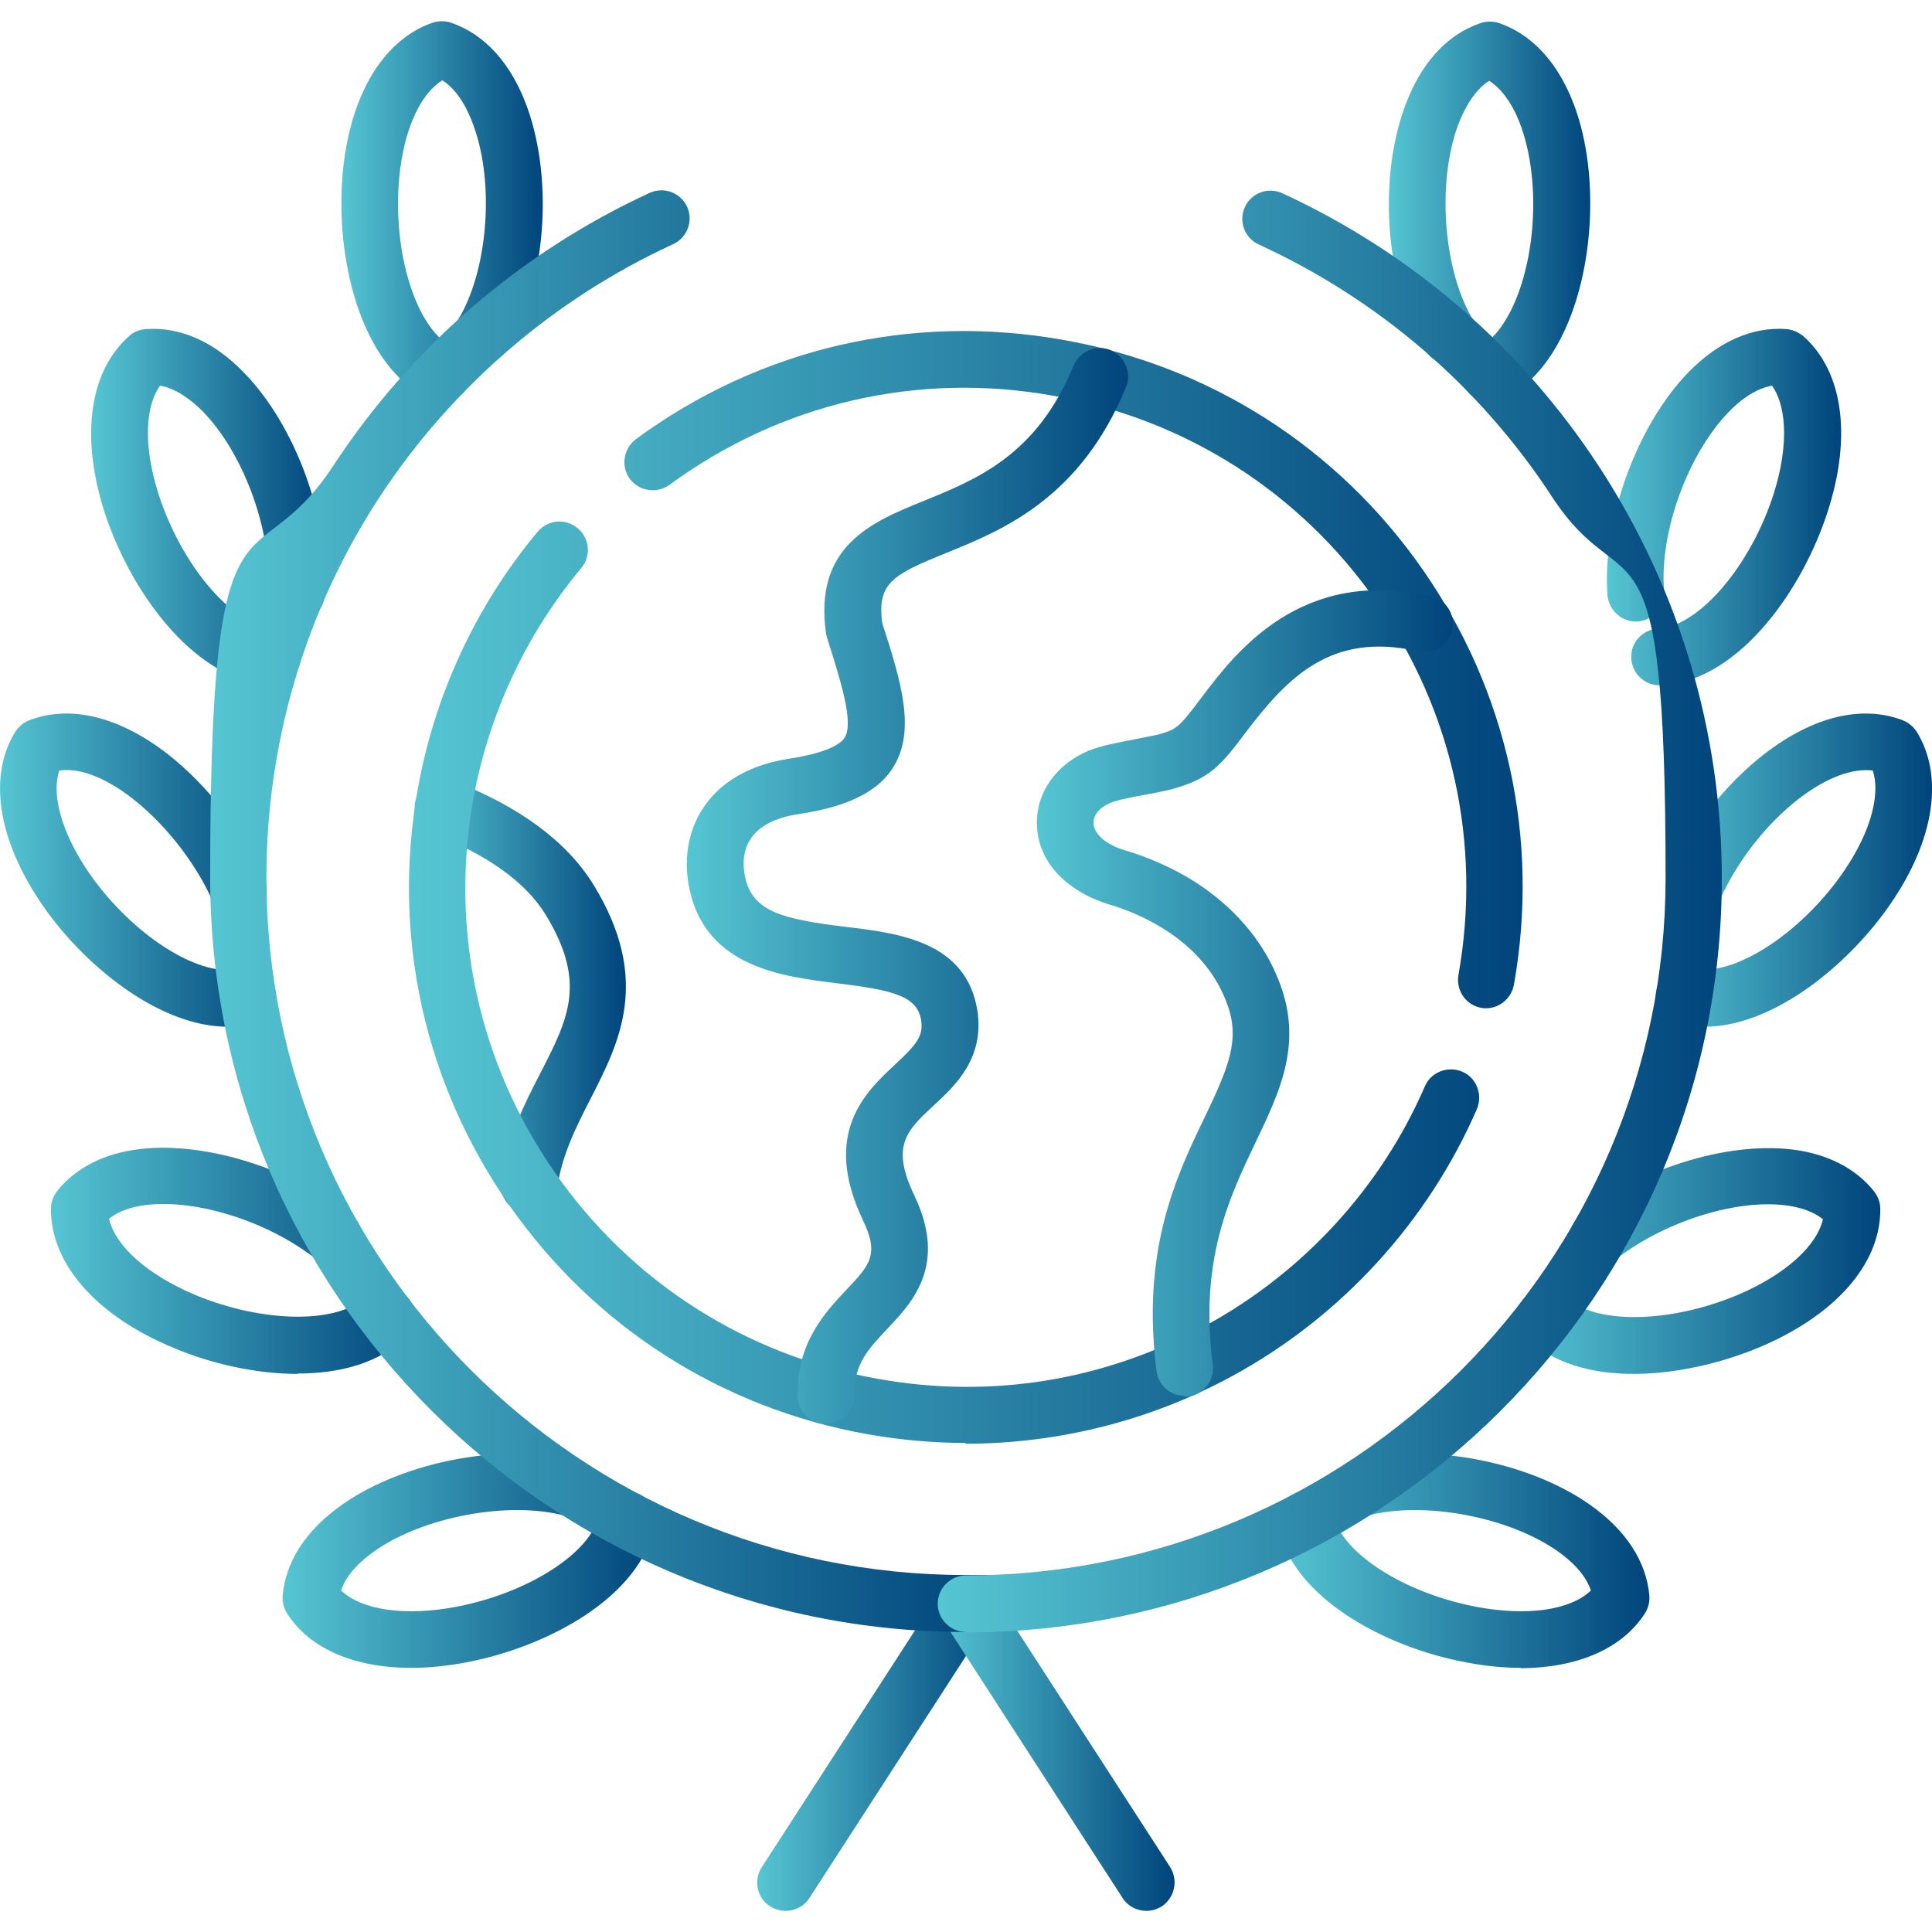 <svg xmlns="http://www.w3.org/2000/svg" xmlns:xlink="http://www.w3.org/1999/xlink" id="Capa_1" viewBox="0 0 512 512"><defs><style>      .st0 {        fill: url(#Degradado_sin_nombre_716);      }      .st1 {        fill: url(#Degradado_sin_nombre_711);      }      .st2 {        fill: url(#Degradado_sin_nombre_710);      }      .st3 {        fill: url(#Degradado_sin_nombre_717);      }      .st4 {        fill: url(#Degradado_sin_nombre_712);      }      .st5 {        fill: url(#Degradado_sin_nombre_714);      }      .st6 {        fill: url(#Degradado_sin_nombre_715);      }      .st7 {        fill: url(#Degradado_sin_nombre_713);      }      .st8 {        fill: url(#Degradado_sin_nombre_7);      }      .st9 {        fill: url(#Degradado_sin_nombre_79);      }      .st10 {        fill: url(#Degradado_sin_nombre_75);      }      .st11 {        fill: url(#Degradado_sin_nombre_76);      }      .st12 {        fill: url(#Degradado_sin_nombre_77);      }      .st13 {        fill: url(#Degradado_sin_nombre_78);      }      .st14 {        fill: url(#Degradado_sin_nombre_73);      }      .st15 {        fill: url(#Degradado_sin_nombre_72);      }      .st16 {        fill: url(#Degradado_sin_nombre_74);      }      .st17 {        fill: url(#Degradado_sin_nombre_71);      }    </style><linearGradient id="Degradado_sin_nombre_7" data-name="Degradado sin nombre 7" x1="200.7" y1="461.9" x2="263.5" y2="461.9" gradientUnits="userSpaceOnUse"><stop offset="0" stop-color="#56c6d3"></stop><stop offset="1" stop-color="#00447b"></stop></linearGradient><linearGradient id="Degradado_sin_nombre_71" data-name="Degradado sin nombre 7" x1="248.5" y1="461.9" x2="311.3" y2="461.9" xlink:href="#Degradado_sin_nombre_7"></linearGradient><linearGradient id="Degradado_sin_nombre_72" data-name="Degradado sin nombre 7" x1="110" y1="264" x2="166" y2="264" xlink:href="#Degradado_sin_nombre_7"></linearGradient><linearGradient id="Degradado_sin_nombre_73" data-name="Degradado sin nombre 7" x1="108.3" y1="235.1" x2="403.7" y2="235.1" xlink:href="#Degradado_sin_nombre_7"></linearGradient><linearGradient id="Degradado_sin_nombre_74" data-name="Degradado sin nombre 7" x1="274.7" y1="263.1" x2="384.9" y2="263.1" xlink:href="#Degradado_sin_nombre_7"></linearGradient><linearGradient id="Degradado_sin_nombre_75" data-name="Degradado sin nombre 7" x1="182.1" y1="234.9" x2="299" y2="234.9" xlink:href="#Degradado_sin_nombre_7"></linearGradient><linearGradient id="Degradado_sin_nombre_76" data-name="Degradado sin nombre 7" x1="90.5" y1="56.1" x2="143.9" y2="56.1" xlink:href="#Degradado_sin_nombre_7"></linearGradient><linearGradient id="Degradado_sin_nombre_77" data-name="Degradado sin nombre 7" x1="24.2" y1="134.3" x2="86.2" y2="134.3" xlink:href="#Degradado_sin_nombre_7"></linearGradient><linearGradient id="Degradado_sin_nombre_78" data-name="Degradado sin nombre 7" x1="0" y1="230.6" x2="73.2" y2="230.6" xlink:href="#Degradado_sin_nombre_7"></linearGradient><linearGradient id="Degradado_sin_nombre_79" data-name="Degradado sin nombre 7" x1="13.5" y1="334.2" x2="109.9" y2="334.2" xlink:href="#Degradado_sin_nombre_7"></linearGradient><linearGradient id="Degradado_sin_nombre_710" data-name="Degradado sin nombre 7" x1="74.9" y1="413.6" x2="173.6" y2="413.6" xlink:href="#Degradado_sin_nombre_7"></linearGradient><linearGradient id="Degradado_sin_nombre_711" data-name="Degradado sin nombre 7" x1="368.1" y1="56.1" x2="421.5" y2="56.1" xlink:href="#Degradado_sin_nombre_7"></linearGradient><linearGradient id="Degradado_sin_nombre_712" data-name="Degradado sin nombre 7" x1="425.8" y1="134.3" x2="487.8" y2="134.3" xlink:href="#Degradado_sin_nombre_7"></linearGradient><linearGradient id="Degradado_sin_nombre_713" data-name="Degradado sin nombre 7" x1="438.8" y1="230.6" x2="512" y2="230.6" xlink:href="#Degradado_sin_nombre_7"></linearGradient><linearGradient id="Degradado_sin_nombre_714" data-name="Degradado sin nombre 7" x1="402.1" y1="334.2" x2="498.5" y2="334.2" xlink:href="#Degradado_sin_nombre_7"></linearGradient><linearGradient id="Degradado_sin_nombre_715" data-name="Degradado sin nombre 7" x1="338.4" y1="413.6" x2="437.1" y2="413.6" xlink:href="#Degradado_sin_nombre_7"></linearGradient><linearGradient id="Degradado_sin_nombre_716" data-name="Degradado sin nombre 7" x1="55.7" y1="241.4" x2="263.5" y2="241.4" xlink:href="#Degradado_sin_nombre_7"></linearGradient><linearGradient id="Degradado_sin_nombre_717" data-name="Degradado sin nombre 7" x1="248.5" y1="241.4" x2="456.4" y2="241.4" xlink:href="#Degradado_sin_nombre_7"></linearGradient></defs><path class="st8" d="M208.2,506.4c-1.4,0-2.8-.4-4.1-1.2-3.5-2.2-4.5-6.9-2.2-10.4l47.8-73.9c2.2-3.5,6.9-4.5,10.4-2.2,3.5,2.2,4.5,6.9,2.2,10.4l-47.8,73.9c-1.4,2.2-3.8,3.4-6.3,3.4Z"></path><path class="st17" d="M303.8,506.4c-2.5,0-4.9-1.2-6.3-3.4l-47.8-73.9c-2.2-3.5-1.2-8.1,2.2-10.4,3.5-2.2,8.1-1.2,10.4,2.2l47.8,73.9c2.2,3.5,1.2,8.1-2.2,10.4-1.3.8-2.7,1.2-4.1,1.2Z"></path><path class="st15" d="M140.3,321.5c-.4,0-.7,0-1.1,0-4.1-.6-7-4.4-6.4-8.5,1.6-11.5,6.3-20.7,10.5-28.8,7.4-14.4,12.2-23.9,1.3-41.8-5.3-8.6-15.3-15.8-29.9-21.5-3.9-1.5-5.8-5.8-4.3-9.7,1.5-3.9,5.8-5.8,9.7-4.3,17.7,6.9,30.2,16.2,37.2,27.6,15.4,25.1,6.8,41.8-.7,56.5-3.8,7.4-7.7,15-9,24.1-.5,3.7-3.7,6.4-7.4,6.4Z"></path><path class="st14" d="M255.9,382.4c-8.7,0-17.3-.8-25.9-2.3-38.8-6.9-72.6-28.5-95.1-60.8-22.5-32.3-31.1-71.4-24.2-110.1,4.5-25.2,15.5-48.8,31.8-68.3,2.7-3.2,7.4-3.6,10.6-.9,3.2,2.7,3.6,7.4.9,10.6-14.6,17.5-24.5,38.7-28.6,61.3-6.2,34.8,1.5,69.9,21.7,98.9,20.2,29,50.6,48.4,85.5,54.6,30,5.4,60,.5,86.7-14,26-14.1,46.7-36.7,58.3-63.5,1.6-3.8,6.1-5.5,9.9-3.9,3.8,1.6,5.5,6.1,3.9,9.9-13,29.9-36,55.1-64.9,70.8-21.7,11.8-46.1,17.9-70.6,17.9ZM393.9,267.2c-.4,0-.9,0-1.3-.1-4.1-.7-6.8-4.6-6.1-8.7,6.2-34.8-1.5-69.9-21.7-98.9-20.2-29-50.6-48.4-85.5-54.6-36.1-6.5-72.3,1.9-101.9,23.6-3.3,2.4-8,1.7-10.5-1.6-2.4-3.3-1.7-8,1.6-10.5,32.9-24.2,73.2-33.5,113.4-26.3,38.8,6.9,72.6,28.5,95.1,60.8,22.5,32.3,31.1,71.4,24.2,110.1-.7,3.6-3.8,6.2-7.4,6.2Z"></path><path class="st16" d="M313.9,369.9c-3.7,0-6.9-2.8-7.4-6.5-4.1-32.1,5.2-51.7,12.8-67.4,6.2-13,9.3-20.2,6.1-29.4-6.1-17.7-24-24.7-31.4-26.9-8.9-2.6-18.7-9.5-19.2-20.8-.4-8.6,5-16.4,13.8-20,3.3-1.3,7.6-2.1,11.7-2.9,2.4-.5,4.7-.9,6.5-1.3,5-1.4,5.5-1.7,11.5-9.7,9.2-12.2,26.4-34.8,60.9-27,4,.9,6.6,4.9,5.6,9-.9,4-4.9,6.6-9,5.6-23.1-5.3-34.7,7.1-45.6,21.4-6.4,8.5-9.3,12.3-19.5,15.1-2.3.6-5,1.1-7.7,1.6-3.3.6-6.9,1.3-8.8,2.1-2.8,1.2-4.5,3.2-4.4,5.4.1,2.3,2.4,5.4,8.5,7.2,20.3,6.1,35.4,19.3,41.3,36.4,5.3,15.4-.5,27.7-6.8,40.8-7,14.7-15,31.3-11.4,59.1.5,4.1-2.4,7.9-6.5,8.4-.3,0-.6,0-1,0Z"></path><path class="st10" d="M218.9,377.4c-4,0-7.4-3.2-7.5-7.3-.4-14.2,7.3-22.3,12.8-28.2,6.3-6.6,8.9-9.4,4.5-18.5-11-23.1.7-34,8.4-41.2,5.7-5.3,7.7-7.6,7-11.9-1.1-6.4-7.5-7.9-22.1-9.7-14.6-1.8-34.6-4.2-39.2-24.6-1.8-8.1-.5-15.9,3.7-22.1,3.2-4.8,9.7-10.8,22.4-12.8,10.5-1.6,14-4,15-5.7,2.4-4-1.2-15.3-4.7-26.3-.1-.4-.2-.8-.3-1.2-3.3-23.3,12.2-29.6,26-35.2,14-5.7,29.9-12.1,39.6-35.8,1.6-3.8,6-5.7,9.8-4.1,3.8,1.6,5.7,6,4.1,9.8-12.1,29.5-32.7,37.9-47.8,44-14,5.7-18.2,7.9-16.8,18.5,5.1,15.8,8.9,28.4,3,38.1-5.2,8.5-16.4,11.2-25.5,12.6-5.8.9-10.1,3.1-12.3,6.4-2.4,3.5-2.1,7.6-1.5,10.4,2,9,10,11,26.4,13,14.3,1.7,32.1,3.9,35.1,22.1,2,12.6-5.8,20-11.6,25.3-7.1,6.6-11.4,10.6-5.1,23.8,8.8,18.4-.4,28.2-7.1,35.3-5,5.3-9,9.5-8.7,17.4.1,4.1-3.1,7.6-7.3,7.7,0,0-.1,0-.2,0Z"></path><path class="st11" d="M117.2,106.6c-1.1,0-2.1-.2-3.2-.7-17.8-8.3-24.6-35.3-23.4-56.9,1.2-22.2,10.3-38.3,24.1-43,1.6-.5,3.3-.5,4.8,0,9,3.1,16,10.8,20.2,22.4,7.2,20,4.8,47.8-5.6,64.5-2.2,3.5-6.8,4.6-10.3,2.4,0,0-.2,0-.2-.1,1.3,2.1,1.5,4.7.4,7.1-1.3,2.7-4,4.3-6.8,4.3ZM117.2,21.3c-6.4,4-10.8,14.7-11.6,28.4-1.1,19.5,5.4,38.2,14.7,42.5.4.2.7.4,1,.6-1.4-2.3-1.5-5.4,0-7.9,7.9-12.8,9.9-36,4.2-51.6-1.5-4.2-4.1-9.4-8.4-12.1Z"></path><path class="st12" d="M72.3,181.6c-.1,0-.2,0-.4,0-19.7-.9-36.3-23.4-43.5-43.8-7.3-20.9-5.1-39.2,5.9-48.8,1.2-1.1,2.8-1.7,4.5-1.8,8.9-.6,17.8,3.3,25.6,11.3,13.9,14,23.2,39.5,21.6,59.3-.3,4.1-3.9,7.2-8.1,6.9-4.1-.3-7.2-3.9-6.9-8.1,1.2-15.6-6.4-36.5-17.3-47.6-2.8-2.8-6.8-6-11.3-6.8-4.3,6.1-4.3,17.6.2,30.5,6.5,18.5,19.6,33.3,30,33.8,4.1.2,7.3,3.7,7.1,7.8-.2,4-3.5,7.2-7.5,7.2Z"></path><path class="st13" d="M60.4,272.1c-17.3,0-36.1-14.6-47.4-29.8C-.2,224.5-3.6,206.4,4,194c.9-1.4,2.2-2.5,3.7-3.1,10.9-4.2,23.9-1,36.7,8.9,10.5,8.2,20.1,20.5,25.6,32.8,1.7,3.8,0,8.2-3.8,9.9-3.8,1.7-8.2,0-9.9-3.8-8.1-18.2-27.5-36.4-40.6-34.5-2.3,7.1,1.2,18.1,9.3,29.1,11.7,15.7,28.7,26,38.7,23.4,4-1.1,8.1,1.4,9.2,5.4,1,4-1.4,8.1-5.4,9.2-2.3.6-4.7.9-7.2.9Z"></path><path class="st9" d="M78.9,364.1c-11.1,0-23-2.7-32.9-6.9-20.5-8.5-32.6-22.3-32.5-36.9,0-1.7.6-3.3,1.6-4.6,4.9-6.2,12.5-10.1,22.1-11.2,17.3-2,40.3,5.2,56,17.6,3.2,2.6,3.8,7.3,1.2,10.5-2.6,3.2-7.3,3.8-10.5,1.2-12.6-10-31.5-16-44.9-14.5-4.3.5-7.7,1.7-10.1,3.7,1.7,7.3,10.3,14.9,22.9,20.2,18.1,7.5,38,7.7,45.3.3,2.9-2.9,7.7-3,10.6,0,2.9,2.9,3,7.7,0,10.6-7,7.1-17.5,9.9-28.8,9.9Z"></path><path class="st2" d="M109,442c-15,0-26.9-5-32.9-14.4-.9-1.4-1.3-3-1.2-4.7.8-9.1,6.2-17.4,15.7-24.1,16.7-11.8,43.9-16.7,63.1-11.6,4,1.1,6.4,5.2,5.3,9.2-1.1,4-5.2,6.4-9.2,5.3-14.9-4-37.6.2-50.6,9.4-3.4,2.4-7.4,6-8.8,10.4,5.4,5.2,17,6.9,30.6,4.3,19.2-3.7,35.8-14.4,37.8-24.5.8-4.1,4.8-6.7,8.8-5.9,4.1.8,6.7,4.8,5.9,8.8-3.8,19.1-28.4,32.2-49.7,36.3-5.2,1-10.1,1.5-14.8,1.5Z"></path><path class="st1" d="M394.8,106.6c-2.8,0-5.5-1.6-6.8-4.3-1.1-2.4-.9-5.1.4-7.1,0,0-.2.1-.3.2-3.5,2.2-8.1,1.1-10.3-2.4-10.4-16.8-12.8-44.5-5.6-64.5,4.2-11.6,11.1-19.3,20.2-22.4,1.6-.5,3.3-.5,4.8,0,13.9,4.7,22.9,20.8,24.1,42.9,1.2,21.6-5.6,48.6-23.3,57-1,.5-2.1.7-3.2.7ZM394.8,21.3c-4.3,2.7-6.9,7.9-8.5,12.1-5.6,15.6-3.7,38.7,4.2,51.6,1.6,2.5,1.5,5.6,0,7.9.3-.2.7-.4,1-.6,9.3-4.4,15.8-23.1,14.7-42.5-.8-13.7-5.2-24.4-11.6-28.4Z"></path><path class="st4" d="M439.8,181.6c-4,0-7.3-3.1-7.5-7.2-.2-4.1,3-7.6,7.1-7.8,10.3-.5,23.5-15.3,30-33.8,4.5-12.9,4.5-24.5.2-30.6-4.5.8-8.6,4-11.3,6.8-10.9,11.1-18.6,32-17.3,47.6.3,4.1-2.8,7.7-6.9,8.1-4.1.3-7.7-2.8-8.1-6.9-1.5-19.7,7.8-45.2,21.6-59.3,7.9-8,16.7-11.9,25.7-11.3,1.6.1,3.2.8,4.5,1.8,11,9.6,13.2,27.9,5.8,48.8-7.2,20.5-23.8,42.9-43.4,43.8-.1,0-.2,0-.4,0Z"></path><path class="st7" d="M451.6,272.1c-2.4,0-4.8-.3-7.2-.9-4-1-6.4-5.1-5.4-9.2,1-4,5.1-6.4,9.2-5.4,10,2.6,27.1-7.7,38.8-23.4,8.1-10.9,11.6-21.9,9.3-29-5.4-.7-12.3,1.9-19.5,7.4-8.7,6.7-16.6,16.8-21.1,27.1-1.7,3.8-6.1,5.5-9.9,3.8-3.8-1.7-5.5-6.1-3.8-9.9,5.5-12.4,15.1-24.7,25.6-32.8,12.8-9.9,25.8-13.1,36.7-8.9,1.5.6,2.8,1.7,3.7,3.1,7.6,12.4,4.3,30.5-8.9,48.2-11.4,15.3-30.2,29.9-47.4,29.9Z"></path><path class="st5" d="M433.1,364.1c-11.3,0-21.9-2.8-28.8-9.9-2.9-2.9-2.9-7.7,0-10.6,2.9-2.9,7.7-2.9,10.6,0,7.3,7.4,27.2,7.2,45.3-.3,12.6-5.3,21.2-12.9,22.9-20.2-2.4-1.9-5.8-3.2-10.1-3.7-13.4-1.6-32.3,4.5-45,14.5-3.3,2.6-8,2-10.5-1.2-2.6-3.2-2-8,1.2-10.5,15.7-12.4,38.7-19.6,56-17.6,9.5,1.1,17.1,5,22,11.2,1,1.3,1.6,2.9,1.6,4.6.1,14.6-12,28.3-32.4,36.8-10,4.1-21.8,6.9-33,6.9Z"></path><path class="st6" d="M403,442c-4.6,0-9.6-.5-14.7-1.5-21.3-4-45.9-17.1-49.7-36.3-.8-4.1,1.8-8,5.9-8.8,4.1-.8,8,1.8,8.8,5.9,2,10.1,18.6,20.8,37.8,24.5,13.6,2.6,25.1.9,30.5-4.3-1.5-4.5-5.5-8.1-8.8-10.4-13-9.2-35.7-13.4-50.6-9.4-4,1.1-8.1-1.3-9.2-5.3-1.1-4,1.3-8.1,5.3-9.2,19.2-5.1,46.4-.2,63.1,11.6,9.5,6.7,14.9,15,15.7,24.1.1,1.7-.3,3.3-1.2,4.7-6.1,9.4-17.9,14.4-32.9,14.5Z"></path><path class="st0" d="M256,432.5c-110.5,0-200.3-89.7-200.3-199.8s11.2-76.7,32.5-109.1c20.7-31.6,49.7-56.7,84-72.5,3.8-1.7,8.2,0,9.9,3.7,1.7,3.8,0,8.2-3.7,9.9-31.7,14.6-58.6,37.8-77.8,67-19.6,30-30,64.9-30,100.9,0,101.9,83.1,184.8,185.3,184.8s7.5,3.4,7.5,7.5-3.4,7.5-7.5,7.5Z"></path><path class="st3" d="M256,432.5c-4.1,0-7.5-3.4-7.5-7.5s3.4-7.5,7.5-7.5c102.2,0,185.4-82.9,185.4-184.8s-10.4-70.9-30-100.9c-19.1-29.3-46-52.4-77.8-67-3.8-1.7-5.4-6.2-3.7-9.9,1.7-3.8,6.2-5.4,9.9-3.7,34.3,15.8,63.3,40.8,84,72.5,21.2,32.5,32.5,70.2,32.5,109.1,0,110.2-89.9,199.8-200.4,199.8Z"></path></svg>